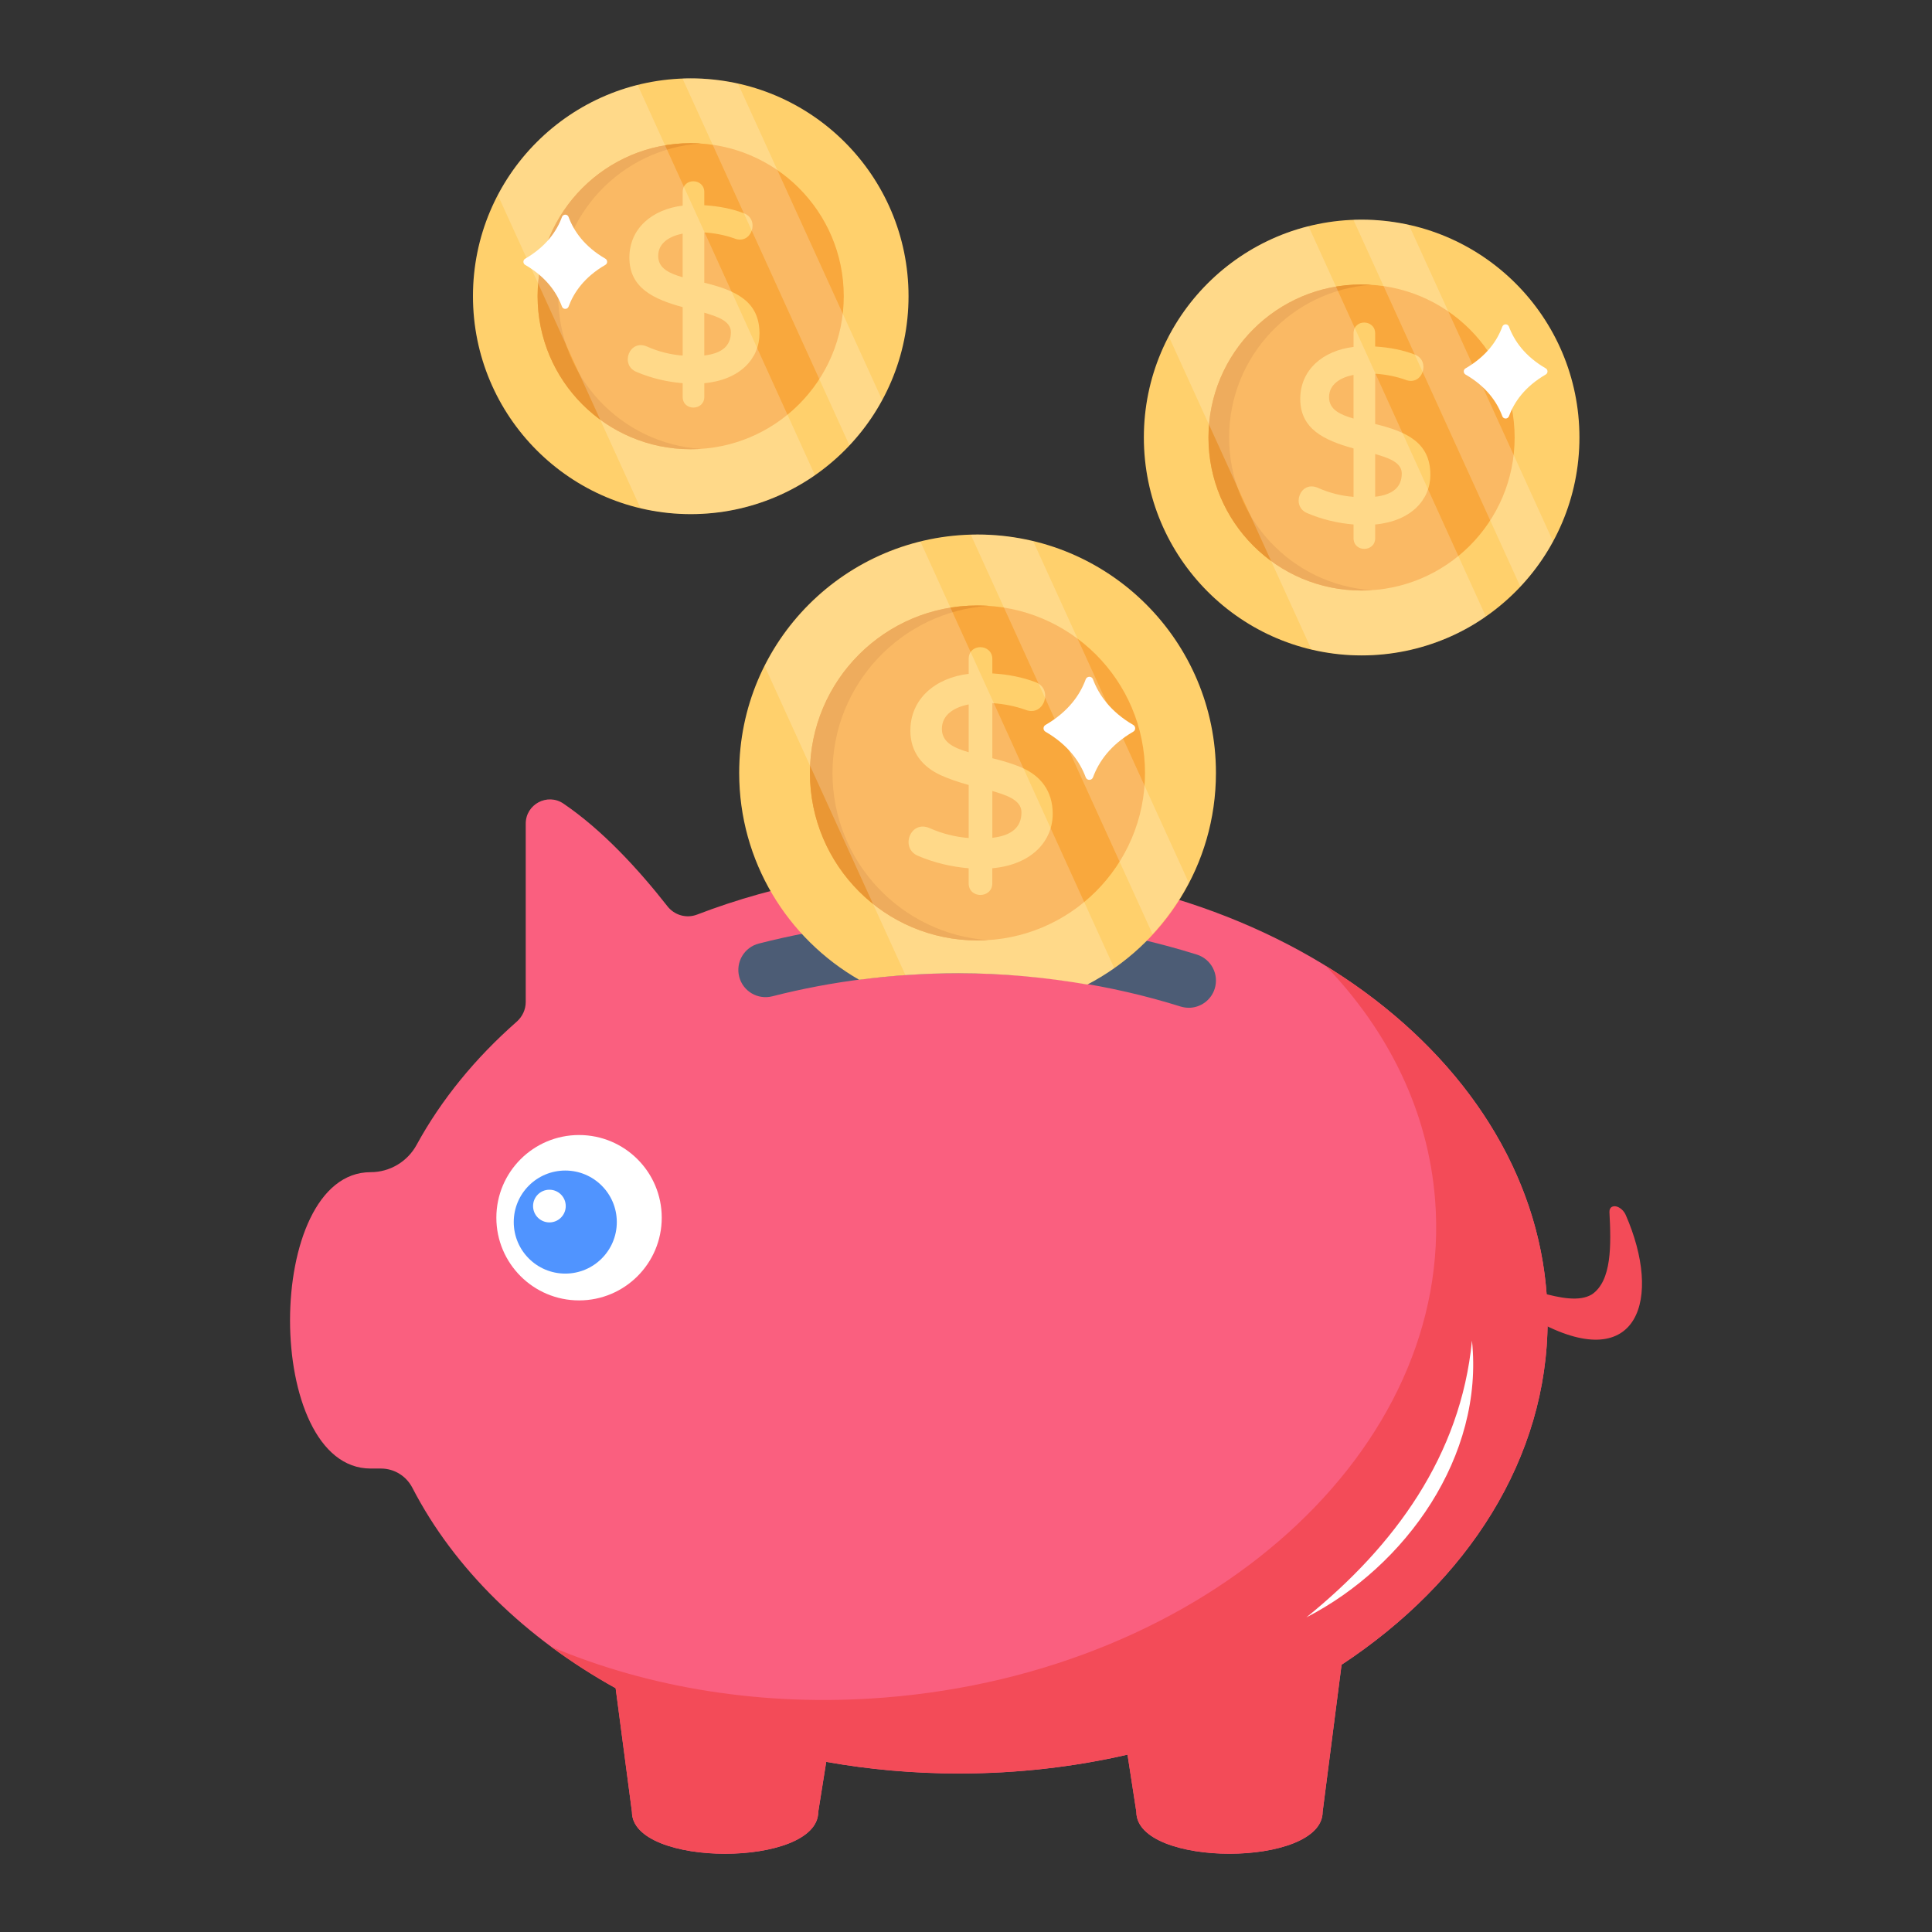 <?xml version="1.0" encoding="UTF-8"?>
<svg xmlns="http://www.w3.org/2000/svg" id="Layer_1" height="512" viewBox="0 0 70 70" width="512">
  <rect x="0" y="0" width="70" height="70" fill="#333333" stroke="none"/>
  <g id="_x38_">
    <g>
      <g>
        <g>
          <g>
            <path d="m34.755 31.421c-3.414 0-6.639.618-9.498 1.716-.386.148-.82.024-1.074-.301-1.05-1.34-2.356-2.761-3.768-3.72-.581-.395-1.367.024-1.367.726v6.463c0 .274-.122.533-.328.714-1.498 1.316-2.729 2.82-3.624 4.459-.333.612-.972.992-1.667.992-3.894 0-3.894 10.738 0 10.738h.377c.481 0 .916.273 1.136.699 1.513 2.929 4.09 5.443 7.365 7.26l.59 4.483c0 2.022 6.75 2.022 6.75 0l.289-1.814c1.549.277 3.162.422 4.82.422 2.119 0 4.165-.24 6.096-.683l.32 2.074c0 2.022 6.75 2.022 6.75 0l.686-5.331c4.569-3.011 7.465-7.485 7.465-12.478-0-9.069-9.544-16.42-21.318-16.42z" fill="#fa5f7f"></path>
            <path d="m58.9 44.013c-.048-.11-.14-.209-.241-.264-.191-.104-.356-.023-.346.171.064 1.208.085 2.483-.633 2.977-.458.278-1.171.127-1.854-.06-.519-.153-1.068-.363-1.639-.575l-.057.483c.535.462 1.105.863 1.708 1.197 3.513 1.839 4.4-.878 3.062-3.929z" fill="#f34b58"></path>
            <g>
              <path d="m48.036 34.997c2.271 2.363 3.707 5.26 3.96 8.468.712 9.039-8.225 17.117-19.963 18.042-4.388.346-8.544-.358-12.068-1.845.732.543 1.514 1.047 2.34 1.505l.591 4.481c0 2.022 6.749 2.022 6.749 0l.29-1.813c1.549.276 3.162.421 4.819.421 2.119 0 4.166-.239 6.098-.683l.32 2.074c0 2.022 6.749 2.022 6.749 0l.686-5.331c4.569-3.011 7.466-7.484 7.466-12.479 0-5.2-3.14-9.834-8.038-12.842z" fill="#f34b58"></path>
            </g>
            <circle cx="20.98" cy="44.12" fill="#fff" r="2.996"></circle>
            <circle cx="20.481" cy="44.278" fill="#5094ff" r="1.867"></circle>
            <circle cx="19.906" cy="43.698" fill="#fff" r=".592"></circle>
          </g>
          <g>
            <path d="m43.069 36.513c-.098 0-.197-.015-.295-.045-2.556-.8-5.263-1.206-8.045-1.206-2.309 0-4.579.281-6.747.836-.528.135-1.066-.183-1.2-.711-.135-.528.184-1.066.711-1.2 2.328-.596 4.762-.897 7.236-.897 2.982 0 5.887.436 8.635 1.296.52.163.81.717.647 1.236-.132.422-.521.692-.942.692z" fill="#4c5c75"></path>
          </g>
        </g>
        <path d="m47.333 58.6c3.183-2.573 5.593-5.854 5.999-10.027.439 4.177-2.382 8.166-5.999 10.027z" fill="#fff"></path>
      </g>
      <g>
        <path d="m39.398 35.671c2.767-1.441 4.658-4.331 4.658-7.667 0-4.772-3.865-8.637-8.637-8.637s-8.637 3.865-8.637 8.637c0 3.209 1.751 6.004 4.347 7.495 1.184-.155 2.386-.237 3.6-.237 1.587 0 3.145.147 4.669.409z" fill="#ffd06c"></path>
      </g>
      <g>
        <g>
          <g>
            <path d="m29.346 28.006c0 3.352 2.716 6.068 6.068 6.068 3.352 0 6.072-2.716 6.072-6.068s-2.72-6.068-6.072-6.068c-3.352 0-6.068 2.716-6.068 6.068z" fill="#f9a83d"></path>
            <path d="m37.002 27.803c-.282-.119-.634-.23-1.048-.331v-1.996c.424.028.826.108 1.191.238.684.281 1.032-.762.369-1-.457-.174-.981-.28-1.56-.315v-.52c0-.562-.857-.586-.857 0v.536c-1.217.145-2.113.912-2.113 2.06 0 .774.442 1.313 1.111 1.616.275.124.612.242 1.002.35v1.922c-.491-.039-.966-.159-1.415-.359-.701-.306-1.084.736-.415 1.007.566.241 1.181.392 1.829.447v.542c0 .573.857.562.857 0v-.542c1.487-.137 2.189-1.035 2.189-1.969 0-.839-.448-1.392-1.141-1.684zm-1.048.856c.462.138 1.056.31 1.056.771 0 .539-.345.842-1.056.926zm-1.828-2.251c0-.521.461-.785.971-.886v1.734c-.495-.149-.971-.336-.971-.848z" fill="#ffd06c"></path>
            <path d="m35.82 34.062c-.131.006-.268.013-.406.013-3.353 0-6.069-2.716-6.069-6.069s2.716-6.069 6.069-6.069c.137 0 .275.006.406.013-3.159.212-5.657 2.841-5.657 6.057 0 3.216 2.498 5.844 5.657 6.057z" fill="#ea9734"></path>
          </g>
          <g fill="#fff" opacity=".2">
            <path d="m27.705 24.133 5.103 11.201c.636-.045 1.276-.071 1.921-.071 1.587 0 3.145.147 4.669.409.338-.176.663-.375.973-.593l-7.02-15.452c-2.475.609-4.526 2.279-5.645 4.507z"></path>
            <path d="m37.436 19.613c-.648-.155-1.321-.246-2.017-.246-.082 0-.161.01-.243.012l6.582 14.462c.516-.559.955-1.185 1.31-1.865z"></path>
          </g>
          <g>
            <path d="m41.06 26.51c-.839.487-1.255 1.101-1.459 1.655-.046.121-.218.121-.263 0-.206-.556-.629-1.174-1.461-1.655-.091-.055-.091-.19.002-.243.839-.487 1.257-1.101 1.459-1.655.046-.121.218-.123.263 0 .206.556.631 1.174 1.461 1.655.091.055.091.19-.002.243z" fill="#fff"></path>
          </g>
        </g>
      </g>
    </g>
    <g>
      <g>
        <g>
          <path d="m57.226 15.85c0 4.36-3.531 7.897-7.891 7.897-4.36 0-7.891-3.537-7.891-7.897s3.531-7.891 7.891-7.891c4.36 0 7.891 3.531 7.891 7.891z" fill="#ffd06c"></path>
          <g>
            <g>
              <g>
                <path d="m43.786 15.852c0 3.062 2.481 5.544 5.544 5.544 3.062 0 5.548-2.481 5.548-5.544s-2.485-5.544-5.548-5.544c-3.062-0-5.544 2.481-5.544 5.544z" fill="#f9a83d"></path>
                <path d="m49.824 15.364v-1.824c.388.026.754.099 1.088.217.629.258.941-.697.338-.914-.417-.159-.897-.256-1.425-.288v-.475c0-.513-.783-.535-.783 0v.49c-1.112.133-1.931.833-1.931 1.882 0 1.093.868 1.502 1.931 1.795v1.756c-.449-.035-.883-.145-1.292-.328-.641-.28-.991.673-.379.92.517.22 1.079.358 1.671.408v.495c0 .523.783.513.783 0v-.495c1.304-.12 2-.901 2-1.799 0-1.177-.868-1.565-2-1.841zm0 1.085c.422.126.965.283.965.704 0 .493-.316.77-.965.846zm-1.67-2.057c0-.476.421-.717.887-.81v1.584c-.453-.136-.887-.307-.887-.775z" fill="#ffd06c"></path>
                <path d="m49.701 21.385c-.12.006-.245.011-.371.011-3.063 0-5.545-2.481-5.545-5.545s2.481-5.545 5.545-5.545c.126 0 .251.006.371.011-2.886.194-5.168 2.595-5.168 5.533 0 2.938 2.282 5.339 5.168 5.533z" fill="#ea9734"></path>
              </g>
              <g fill="#fff" opacity=".2">
                <path d="m53.832 22.332c-.984.75-2.718 1.412-4.501 1.412-.442 0-.87-.036-1.284-.114-.185-.029-.357-.064-.535-.107l-5.165-11.335c1.111-2.122 3.095-3.515 5.065-3.988z"></path>
                <path d="m56.268 19.612c-.298.561-.688 1.112-1.185 1.638l-6.045-13.284c.491-.054 1.535.064 2.012.192z"></path>
              </g>
              <g>
                <path d="m56.005 13.569c-.766.445-1.147 1.006-1.333 1.512-.042.111-.199.111-.24 0-.188-.508-.574-1.073-1.335-1.512-.083-.05-.083-.174.002-.222.766-.445 1.148-1.006 1.333-1.512.042-.111.199-.113.24 0 .188.508.576 1.073 1.335 1.512.083.05.083.174-.002.222z" fill="#fff"></path>
              </g>
            </g>
          </g>
        </g>
      </g>
    </g>
    <g>
      <g>
        <g>
          <path d="m32.918 10.731c0 4.36-3.531 7.897-7.891 7.897-4.36 0-7.891-3.537-7.891-7.897s3.531-7.891 7.891-7.891c4.36-0 7.891 3.531 7.891 7.891z" fill="#ffd06c"></path>
          <g>
            <g>
              <g>
                <path d="m19.479 10.732c0 3.062 2.481 5.544 5.544 5.544 3.062 0 5.548-2.481 5.548-5.544s-2.485-5.544-5.548-5.544c-3.062 0-5.544 2.481-5.544 5.544z" fill="#f9a83d"></path>
                <path d="m25.517 10.245v-1.824c.388.026.754.099 1.088.217.626.257.942-.697.338-.914-.417-.159-.897-.256-1.425-.288v-.475c0-.513-.783-.535-.783 0v.49c-1.112.133-1.931.833-1.931 1.882 0 1.108.887 1.508 1.931 1.795v1.756c-.449-.035-.883-.145-1.292-.328-.641-.28-.991.673-.379.92.517.22 1.079.358 1.671.408v.495c0 .523.783.512.783 0v-.495c1.304-.12 2-.901 2-1.799 0-1.177-.866-1.564-2-1.841zm0 1.085c.422.126.965.283.965.704 0 .493-.316.77-.965.846zm-1.67-2.057c0-.476.421-.717.887-.81v1.584c-.453-.136-.887-.307-.887-.775z" fill="#ffd06c"></path>
                <path d="m25.394 16.266c-.12.006-.245.011-.371.011-3.063 0-5.545-2.481-5.545-5.545s2.481-5.545 5.545-5.545c.126 0 .251.006.371.011-2.886.194-5.168 2.595-5.168 5.533 0 2.938 2.282 5.339 5.168 5.533z" fill="#ea9734"></path>
              </g>
              <g fill="#fff" opacity=".2">
                <path d="m29.525 17.213c-.15.114-.307.207-.464.3-1.177.699-2.561 1.113-4.038 1.113-.525 0-1.119-.053-1.819-.221l-5.165-11.335c1.088-2.078 3.021-3.497 5.065-3.988z"></path>
                <path d="m31.96 14.493c-.298.561-.688 1.112-1.185 1.638l-6.045-13.284c.491-.054 1.535.064 2.012.192z"></path>
              </g>
              <g>
                <path d="m21.934 9.596c-.766.445-1.147 1.006-1.333 1.512-.042.111-.199.111-.24 0-.188-.508-.574-1.073-1.335-1.512-.083-.05-.083-.174.002-.222.766-.445 1.148-1.006 1.333-1.512.042-.111.199-.113.24 0 .188.508.576 1.073 1.335 1.512.083.05.083.174-.002.222z" fill="#fff"></path>
              </g>
            </g>
          </g>
        </g>
      </g>
    </g>
  </g>
</svg>
